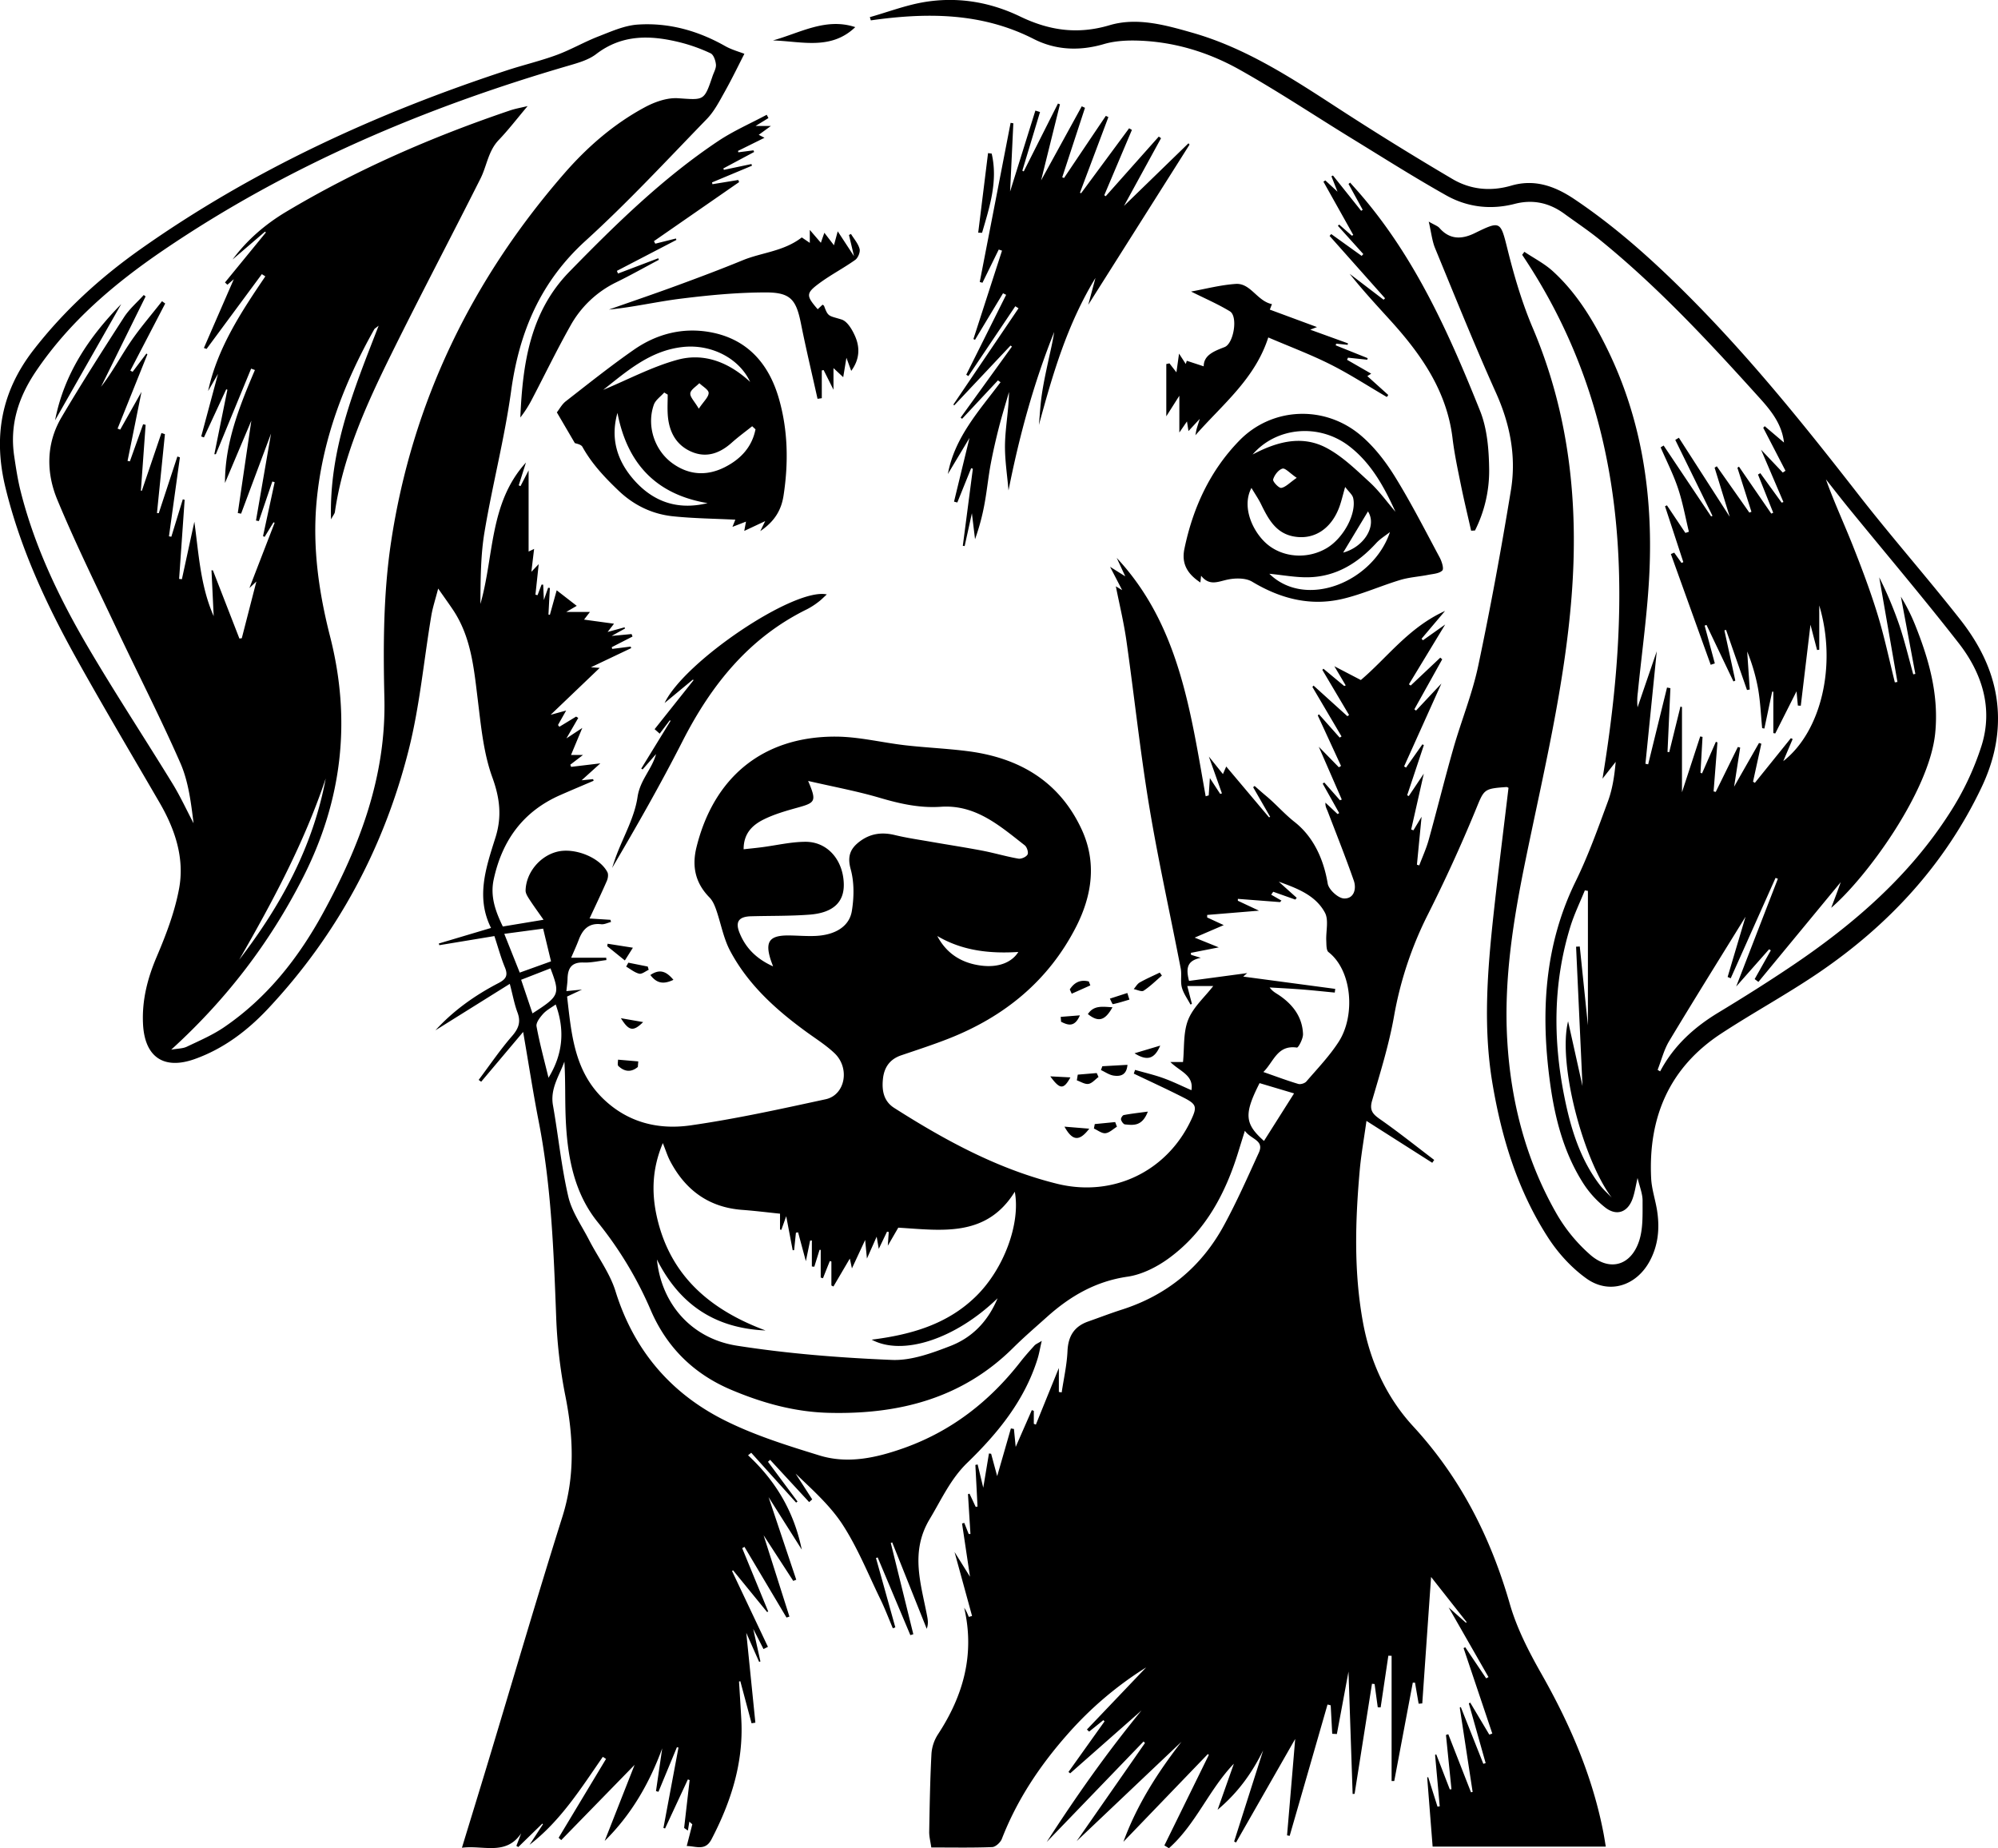 <svg xmlns="http://www.w3.org/2000/svg" viewBox="0 0 1717.62 1588.59"><title>Asset 67</title><g id="Layer_2" data-name="Layer 2"><g id="Layer_1-2" data-name="Layer 1"><path d="M925.55,1582.58l58.75-84.38-1.21-1.3c-27.07,28.1-54.15,56.19-83.27,86.39,26.15-40.56,52.45-77.65,81.53-113.1L920,1524.27l-1.46-1.17,31-43.48-1-1.08-12.24,9.88-1.92-1.8,50.91-53.39a306.2,306.2,0,0,0-67.54,57.44c-23.76,26.89-43.47,56.33-56.51,90-1.18,3-5.36,6.89-8.27,7-17.07.66-34.18.32-52.37.32-.69-5-1.87-9.32-1.79-13.62.39-22.3.76-44.61,1.94-66.88a35.2,35.2,0,0,1,5.57-16.7c21.85-33.31,31.86-68.81,22.55-108.89.68,1.12,1.45,2.21,2,3.39.73,1.47,1.32,3,2,4.52l2.78-.79c-4.92-18-9.85-36-15.06-55l13.28,21.24c-2.41-16.19-4.62-31-6.82-45.74l1.92-.51,3.78,9.52,1.52,0q-1.07-17.12-2.12-34.22l1.29-.44q2.69,5.7,5.35,11.4l1.56-.28q-.91-17.89-1.85-35.8l1.94-.42c1.47,6.06,2.93,12.12,4.84,20,1.83-11,3.37-20.25,4.9-29.45l1.86.25c1.66,6.14,3.32,12.27,5.2,19.24,4.16-14.43,8-27.69,11.79-41l2.62.46c.41,4.23.83,8.46,1.52,15.43,5.31-12.12,9.58-21.88,13.86-31.63l1.71.63v11.14l1.77.68c6.32-15.59,12.65-31.18,19.76-48.68v20.62l2.43.39c1.76-11.84,4.48-23.64,5-35.54.58-12.83,5.76-21.18,17.78-25.41,9.54-3.36,19-7,28.6-10.09,39.2-12.45,68.77-36.83,88.24-72.78,11-20.2,20.29-41.31,29.86-62.23,5-10.85-6.93-11.42-12-18.84-2.14,6.89-3.74,12-5.29,17-11.1,36.55-28.46,69.38-59.82,92.41-10.35,7.6-23.23,14.17-35.71,16-27.34,3.94-49.26,16.66-69.13,34.45-9.89,8.86-20,17.54-29.4,26.88-44,43.58-98.53,57.2-158.31,55.71-29.34-.72-57.09-8.44-84-19.83-32.15-13.6-55.24-36.43-69-68.22a322.68,322.68,0,0,0-45.66-75.82c-20.76-25.66-26.22-57.39-27.56-89.62-.66-16-.11-32.12-1.12-48.38-4.41,12.24-12.35,23.18-9.81,37.55,4.61,26.1,7.17,52.64,13.16,78.4,3.05,13.11,11.52,25,17.84,37.29,7.59,14.78,18,28.64,22.8,44.23,15.54,49.94,46.65,86.82,92.29,110.09,26.16,13.34,54.81,22.25,83,30.94,24.54,7.56,49.08,2,72.85-6.45,40.69-14.54,73.28-39.94,99.71-73.74,3.87-5,8.06-9.64,12.27-14.3,1.08-1.2,2.79-1.83,6.26-4-1.51,6.54-2.26,11.14-3.63,15.54-11.21,35.78-34.09,63.78-60.41,89.28-14.35,13.91-22.23,31.6-32.27,48.33-17.14,28.54-7.41,55.83-2.13,83.88.61,3.28,1,6.59-.44,10.45L767,1325.77l-1.21.48q9.69,39.23,19.36,78.45l-2.55.78q-14.05-33.39-28.1-66.79l-1.44.54q8.31,29.79,16.63,59.59l-2.14.78c-3.63-8.54-6.9-17.26-11-25.6-10.33-21.3-19.28-43.55-32.06-63.3-10.73-16.57-26.08-30.16-40.56-44.09l14.3,22.18-2.62,2.35-33.57-36.35-1.83,1.7,25.4,34.15-1.23.91-38.57-42.82-2.72,2.16c23.61,21.93,39.43,48.18,46.16,81.07l-28.53-45.1,23.8,71-2.6,1c-8.11-12.5-16.23-25-25.46-39.21,7.82,24.61,15,47.25,22.2,69.9l-2.52.83-36.15-60.78-1.94,1.16q11.19,27.23,22.37,54.46l-1,.38-29.24-35.85-.85.66q15.42,32.58,30.85,65.14l-3.82,1.9c-2.52-4.93-5-9.86-8.85-17.33l6.2,27.94-1.07.47c-3.93-8.87-7.87-17.74-11.07-25,2.51,24.84,5.16,51,7.81,77.19l-3.28.53-9.66-36.16-1.12.26c.67,11.09,1.43,22.17,2,33.26,1.87,36.71-8.9,70.2-25.64,102.34-5.35,10.29-13.1,5.93-21.3,5.79l4.79-18.66-2.55-2.27-1.26,7.67-3.23-2.27q2.37-20.57,4.73-41.13l-1.49-.6q-9.81,21.07-19.61,42.17l-1.42-.43q6.47-34.58,12.94-69.15l-1.37-.2-15.85,38.26-2.12-.58q2.68-18.37,5.35-36.74c-11,30-26.48,56.91-49.45,79.56,8.54-21.73,17.09-43.46,25.71-65.38l-63.08,64.67-2.23-2q20.37-33.89,40.75-67.77l-2.75-1.8c-18.73,27-36.21,55-63,75.61L466.78,1568l-.54-.53-20.69,20.15-1.64-1,4.14-10.79c-13.14,19.54-32.56,10-50.94,12.41,7.78-25.49,15.15-49.41,22.39-73.36,21.28-70.44,41.9-141.08,64-211.26,11-34.94,9.46-69.16,2.41-104.36a427,427,0,0,1-7.79-67.47c-2.11-56.22-4.19-112.35-15-167.79-4.79-24.5-8.58-49.19-13.38-77l-36.09,42.81-2.16-1.58c9.47-12.6,18.33-25.72,28.64-37.59,5.71-6.57,7.8-12.18,4.72-20.4-2.66-7.11-4-14.71-6.6-24.57l-63.91,39.92c15.41-16.94,33.86-30,54.08-40.52,6.66-3.45,8.5-6.61,5.59-13.64-3.45-8.33-5.79-17.12-9-26.83l-47.35,7.83-.42-1.45,44.88-13.37c-13.27-26.47-4.26-52.16,3.81-77.74,5.59-17.72,3.87-33.64-2.66-51.59-7.61-20.91-9.75-44.05-12.51-66.44-3.35-27.11-5.62-54.25-21.44-77.81-3.46-5.16-7.11-10.2-12.65-18.13-2.49,9.67-4.74,16.38-5.89,23.26-6.46,38.52-9.94,77.77-19.48,115.49-21.21,83.95-61.19,158.62-120.65,222.12-17.78,19-38.41,34.69-63.31,43.55-26.67,9.48-43-1.82-44.4-30.13-1-20.3,3.79-39.12,11.78-57.86S150.2,784,153.92,764c4.92-26.29-3.39-51.09-16.74-74.08C113.35,648.89,89.11,608.07,66,566.59c-26-46.72-48.49-94.92-61.27-147.33-10.64-43.6-3.84-82.37,24-118.35C55,267.06,86,238.76,120.68,214.24,217.33,146,323.6,97.29,435.63,60.51c14.24-4.67,28.92-8.11,43-13.29,12.32-4.55,23.81-11.29,36.06-16,10.9-4.24,22.19-9.33,33.57-10.09,26.65-1.79,51.76,5.25,75.14,18.47,5.62,3.18,12.07,4.9,16.53,6.65-4.77,9.28-10.46,21.11-16.86,32.55-4.57,8.14-9,16.84-15.37,23.43-34.31,35.36-67.87,71.61-104.29,104.71-38.75,35.22-57,78.36-64,129.06-5.6,40.69-16.09,80.68-22.88,121.24-3.4,20.27-3.38,41.11-3.55,61.9,11.84-41,7.5-86.82,39.17-121.55l-6.21,19.59,1.54.67c2.5-4.87,5-9.74,6.95-13.53v69.78l4.73-2.26c-.8,6.66-1.5,12.5-2.35,19.65l6.3-6.59c-1,9.68-1.92,18-2.81,26.28l1.82.4q1.72-4.54,3.47-9.09l1.37.06c.17,3.83.34,7.65.59,13.22,1.54-4.44,2.6-7.49,3.67-10.55l1.5.18q-.62,11.42-1.22,22.84l1.22.23c1.87-6.74,3.75-13.48,5.86-21.07l17.23,13.36-9,5.24h20.36l-5.07,6.59,25.76,3.53-5.51,7.1,14.56-4,.45,1-11.54,6.39L542.93,545l.84,2.13-17.86,9.15c.13.5.25,1,.38,1.49l15.85-2c.16.44.32.88.49,1.32L508,573.56l7.56.52-42.19,40.33,13.33-3.66c-2.83,5-4.94,8.71-7,12.43l1.17,1.53,14.4-8.76,1.84,1.14-10.18,17.6,13.65-9c-3.71,8.88-6.55,15.69-9.7,23.26h10.28l-10.9,8.36.72,1.84,25.12-3L500,670.7l9.88-1,.45,1.4c-9.56,4.1-19.15,8.11-28.66,12.3-31.9,14-50,38.9-57.25,72.55-3.14,14.64,1.55,27.39,7.84,40.43l35-5.8c-4.72-6.76-8.57-12-12.08-17.42-1.53-2.38-3.41-5.23-3.34-7.81.41-15.39,12.4-29.69,27.33-33.3s36.39,4.89,43,17.62c1,1.94.48,5.31-.48,7.51-4.56,10.49-9.52,20.81-14.87,32.31l17.94,1.14c.18.61.35,1.23.52,1.85-2.82.7-5.74,2.25-8.44,1.94-10.62-1.25-15.93,4.43-19.31,13.4-1.83,4.84-4,9.54-6.53,15.42h30.17c.05.67.09,1.34.14,2-6.56.77-13.15,2.35-19.67,2.1-10.28-.4-13.51,4.88-13.73,13.9-.08,3.42-.61,6.83-1,10.67l13.42-1.32-12.81,6c3.74,32,6,64.07,31.64,88.43,21.33,20.25,47.43,26.2,74.7,22.27,38.92-5.59,77.46-14.09,115.92-22.42,16.9-3.66,21.14-26.86,7.55-39.67-7.56-7.13-16.59-12.72-25-18.9-25.91-18.94-49.44-40.35-64.65-69-5.75-10.84-7.91-23.56-12-35.31-1.31-3.73-3-7.77-5.69-10.51-12.19-12.39-15.36-26.6-11.22-43.32,15-60.52,57.47-95.23,119.71-95,20,.08,39.91,5.18,59.92,7.46,18,2.05,36.18,2.78,54.14,5.13,43.63,5.72,78,25.75,97.18,66.84,13.3,28.46,9.13,56.91-4.51,83.82C901.47,843,863.42,874,815.14,892.9c-13.3,5.21-26.91,9.62-40.44,14.22-9.78,3.32-14.63,10.4-15.66,20.23s.51,19.12,9.65,24.95c43.73,27.85,89.08,52.56,139.78,65.15,48.2,12,94.44-10.45,115.28-54.34,5.52-11.62,5.08-13.88-6.26-19.66-14.11-7.19-28.53-13.77-42.81-20.62l1.11-3.2c8.14,2.34,16.44,4.25,24.39,7.12,8.13,2.93,15.92,6.79,24.06,10.34,2.11-13.05-9.93-16.08-18.12-24.24H1017c1.24-12.18.08-25.28,4.4-36.2s14.09-19.4,21.59-29.11h-22.32c1.46,5.64,2.73,10.52,4,15.39l-1.28.49c-2.54-4.86-6-9.48-7.38-14.65s.06-11.09-1-16.43c-9-46.59-19.38-92.93-27.13-139.72-7.8-47.15-12.81-94.76-19.56-142.09-2.29-16-6.14-31.78-9.06-46.55l5.43,3.28L954.3,487.2l13.07,8.2L960,479.54c53.68,57.49,63.43,131.83,76.48,204.9l2.6-.77c.28-4,.56-8,1-14.88l8.88,13.6,1.49-.43-11.23-31.67,12.1,15.08,2.83-6.5,36.78,43.65,1-.36-14.64-25.49,1.26-1.1c3.21,2.8,6.36,5.66,9.64,8.37,8.6,7.11,15.8,15.56,24.76,22.62,16.07,12.66,24.9,31.7,28.44,52.92.86,5.15,8.84,12.51,13.88,12.79,8.5.46,11.12-8,8.51-15.44-7-20-14.83-39.64-22.4-59.4-.84-2.18-2.17-4.17-1.94-7.5l10.41,9.77,1.41-.8-14.19-25.32,1.35-1q6.75,7.64,13.51,15.28l1.56-.6-19.79-45.41L1151,659.53l1.85-1.17-20-43.4,1-1L1151.68,634l1.6-1-25.06-42.53,1-1.17,29.07,26.3,1.47-1-23-38.81.94-1,17.88,14.89,1.28-.55c-2.7-4.57-5.41-9.13-9.75-16.46l22.76,11.85c22.62-19.13,41-45.13,72.4-59.38L1222.08,549c.39.46.78.91,1.16,1.37l19.15-13.58-31.19,51.41,1.53,1.07,25.45-24,1.65,1.46-23.95,42.95,1.43,1.12,21.82-23.25-32.07,71.22,1.66,1q7.07-10,14.11-20l1.21.72q-7.17,21.56-14.35,43.09l1.39.66c4-5.91,7.93-11.82,12.92-19.24l-10.85,48,1.94.69,7-11.64c-1.47,15.08-2.74,28.15-4,41.21l2,.58c2.75-7.31,6.06-14.46,8.14-22,7.27-26.15,13.75-52.51,21.21-78.6,6.77-23.71,16.24-46.79,21.32-70.82,10.6-50.12,19.85-100.56,28.14-151.12,4.72-28.81-.68-56.62-12.85-83.67-18.44-41-35.21-82.71-52.34-124.27-2.57-6.23-3.23-13.24-5.47-22.87,5,2.9,7.69,3.73,9.27,5.54,9,10.28,19.44,9.68,30.36,4.34,22.49-11,22.05-10.23,28.35,14.91,5.66,22.59,12.34,45.2,21.43,66.59,31.53,74.19,39.63,151.49,33.38,230.93-6,76.82-24.22,151.56-39.62,226.77-10.39,50.75-18.66,101.78-15.71,153.82,3,53.34,16.09,104.18,42.89,150.65a139.46,139.46,0,0,0,28.43,34.44c16.64,14.62,34.92,9.54,42-11.58,3.61-10.78,3-23.19,3.06-34.87,0-6.08-2.6-12.18-4.32-19.5-1.52,6.59-2.33,12.12-4.1,17.33-4.06,12-13.64,15.82-23.65,8.09a84.42,84.42,0,0,1-19.4-21.56c-16.49-26.16-24-55.66-28.1-85.88-8.08-59.49-5.09-117.54,22-172.87,10.86-22.15,19.21-45.6,27.77-68.79,3.94-10.67,5.64-22.17,6.68-34l-11.33,14.46c25.95-157.44,24.62-310.78-69.06-450.28l1.89-2.59c8.23,5.52,17.29,10.12,24.52,16.73,20.42,18.63,34.57,42,46.63,66.57,29.68,60.39,39.3,124.94,36.38,191.37-1.54,34.81-6.58,69.46-10,104.19a52.37,52.37,0,0,0-.22,12.66c5.38-15.72,10.77-31.43,16.49-48.14-3.32,33-6.52,64.83-9.73,96.69l2.35.46q8.1-33,16.21-66l2.9.57q-1.23,27.39-2.48,54.77l1.48.21q4.83-19.62,9.67-39.24l1.29.49V681L1461.62,633l2,.42-1.77,30.77,1.32.62,11.91-27.18,1.35.5-3.3,42.13,1.85.43q9.51-19.31,19-38.62l2,.53c-1.6,10.35-3.21,20.7-5.22,33.62,7.94-14,14.67-25.77,21.41-37.59l2,.64-7.14,32.63,1.58,1,30.94-38.39,1.54.75-8.08,19c32.78-25.56,46.25-82.84,30.95-133.83v38.06l-1.88.23-5.67-21.74-8.33,69.65-2.51-.16c-.33-3.57-.67-7.13-1.14-12.25l-18.28,36.22-1.67-.3V594.54l-1,0q-3.36,15.84-6.71,31.69l-1.89-.36c-1.09-11.22-1.55-22.54-3.46-33.62a162.24,162.24,0,0,0-9.41-32.26l2.19,32.7-2.36.39-18-51.64-1.43.38q4.7,21.59,9.38,43.17l-1.6.76-23.16-48.57-1.6.56,8.75,32.51-3.54,1.16-34.24-95.18,2.88-1.2,6.28,8.85,1.54-.73q-7.86-24-15.73-48l1.64-.78,15.87,23.7,3-1c-3-12.48-5.29-25.23-9.35-37.37s-9.88-23.47-14.93-35.17l2.58-1.57,40.8,60.92,1.21-.46q-16-32.64-32-65.29l3.09-1.86,43.72,67.93-13-42.2,1.87-1.2q14,19.89,28,39.8l1.79-.7-12.06-37.86,1.34-.92,27.77,40.35,1.68-.74L1511.3,407.9l2-1.18,18.33,25.33,1.53-.53-19.23-45,18.67,19.67,2.33-1.55-19.13-36.94,1.27-1.37,16.58,14.07c-1.72-15-10.06-26.2-20.06-37.3-43.58-48.31-87.73-96-138.4-137.09-9.75-7.91-20.25-14.88-30.4-22.29-12.89-9.4-27-12.53-42.59-8.5-20.53,5.3-40.68,2.94-58.87-7.26-27-15.16-53.24-31.79-79.67-48-32.71-20-64.68-41.38-98.11-60.12-27.58-15.45-57.84-24.49-89.89-25-9-.14-18.31.57-26.83,3.09C928,44,907.51,43.13,888.63,33.5c-44.92-22.89-92-22.76-140-16-.28-.92-.57-1.84-.86-2.76C763,10.43,777.89,4.75,793.34,2c29-5.08,57.21-.55,83.66,12.2,24.89,12,49.33,15.66,76.85,7.48,23.51-7,47.8-.23,71.1,6.43,45.65,13,84.81,38.57,124.09,64.1q49.08,31.91,99.58,61.65c15.47,9.13,32.76,10.9,50.6,5.69,20-5.84,37.46.38,54.26,11.66,37.06,24.88,69.83,54.65,101.11,86.24,51.73,52.26,97.71,109.38,142.81,167.34,28.31,36.38,58.83,71,87.36,107.24,19.09,24.21,32.2,51.33,32.84,83.27.43,21.86-4.94,42.2-14.21,61.66-31.64,66.38-79.9,118.41-140.24,159.37-27.12,18.41-56.06,34.11-83.49,52.08-44.7,29.29-62.78,72.15-60.2,124.45.46,9.31,3.65,18.45,5.1,27.75,2.36,15.2,1,30-6.54,43.74-11.54,21-34.82,28.49-54.22,14.57-13-9.3-24.52-22-33.19-35.51-25.86-40.16-39.65-85.09-47.56-132-8.24-48.84-4.3-97.55,1-146.24,3.93-36,8.49-72,12.78-108-.56-.23-1.18-.71-1.76-.67-20.4,1.42-19.14,2-27.17,21.34q-18.37,44.42-40,87.45a315,315,0,0,0-29.43,87.86c-4.33,24.65-11.89,48.78-18.92,72.88-2.38,8.19.41,11.5,6.67,15.88,16,11.16,31.2,23.34,46.72,35.12-.55.82-1.11,1.63-1.67,2.45l-56.56-36c-2.22,16-4.61,29.16-5.79,42.45-3.87,43.6-5.16,87.18,2.76,130.56,6.17,33.81,20.19,64.55,43.15,89.48,40.78,44.27,66.71,95.56,83.19,152.94,6,20.83,16.31,40.81,27.08,59.8,24.47,43.12,43.94,87.93,53.35,136.8.71,3.66,1.26,7.36,2,11.74H1231.59c-1.59-20.22-3.14-39.84-4.68-59.47l.87-.2,8,25.35,1.91-.29q-2-22.11-4-44.22l1-.46q5.83,15,11.66,30.11l1.43-.13q-2.37-23.33-4.73-46.65l2-.62,19.51,49.9,1.41-.31q-5.54-36.24-11.06-72.48l.89-.48,19.37,48.8,2-.61-14.46-51.28,1.18-.75L1280.3,1491l2.59-.89q-12.35-36.74-24.7-73.48l1.43-.73q9,13.38,18,26.74l2-1.1-34.26-59.88,14.85,13.16.64-.51-30.59-38.84c-2.59,37.08-5.09,72.9-7.58,108.72l-3.12.22q-1.56-9-3.11-18.07h-1.92l-15.93,84.52-2.28,0V1423.26l-2.8-.1q-3.3,22.21-6.62,44.44l-2.48-.07q-1.37-10-2.72-20l-2.25-.25-14.94,94.61-1.69.11c-1.17-34.48-2.34-69-3.56-105.18-3.54,19.09-6.74,36.37-10,53.66l-4-.21q-.64-12.24-1.3-24.48l-2.73-.68Q1125,1521.58,1108.69,1578l-2.25-.43c2.29-26.89,4.58-53.79,7-82.86l-50.85,89-1.65-.81q12.46-39.15,24.94-78.29c-9.33,18.71-20.75,35.47-39.16,51l14-39.61c-21.43,22.26-32.69,52.12-55.82,72.62l-3.92-2.37,38.2-77.79-.84-.74-72.58,75.41c11.66-31.91,29.59-59.74,49.92-86Zm-703-1134.7-2.48-.45c4.18-24.18,8.36-48.36,12.93-74.76-9.07,24.25-17.41,46.55-25.74,68.85l-2.84-.53c3.9-26.56,7.79-53.13,11.65-79.43-7.47,17.68-15.06,35.64-22.66,53.59-.08-34.76,12.48-66,25.73-97.11l-3.26-1.18-30.32,73.58-1.29,0q5.61-27.74,11.21-55.45l-1-.37-19.17,41.35-2.33-.82c4.74-17.63,9.47-35.26,14.45-53.8l-8.53,14.76c8-37,28.41-67.89,49.2-98.55l-3-1.92q-23.76,32.14-47.51,64.28l-2.3-.81C184,279,192.71,259,201,240l-5.5,4.73-2.09-1.93,35.17-43-.76-.69-27.94,24c12.61-17,28.31-30.45,46.31-41.19,60.8-36.28,125.34-64.33,192.3-87,4.55-1.54,9.35-2.34,15.09-3.74-9.11,10.79-16.52,20.49-24.92,29.25-9,9.44-10.14,22.2-15.6,33.06-25.4,50.5-51.8,100.5-76.82,151.18-21.32,43.21-41.3,87.08-48.35,135.48-.19,1.34-1.3,2.54-3.32,6.27-1.76-60.52,20-112.4,40.94-166.47-2.42,1.95-3.37,2.37-3.78,3.1-26.09,46.39-44.83,95.28-49.63,148.73-3.51,39.09,2,77.43,11.62,115.16,18.45,72.17,10.52,141-23.27,207.39C232.1,810,195,858.73,147.18,902.24c5.72-1,10-.89,13.38-2.52,11-5.23,22.32-10.09,32.28-16.91,36.84-25.2,63.75-59.36,84.94-98.16,31.45-57.6,54.3-117.24,52.66-184.87-1.07-44.61-.88-89.95,5.75-133.91C354.26,346,405.52,240.48,485.12,149.06c19.79-22.73,42.61-42.59,69.35-56.94,8.5-4.56,19.08-8.29,28.4-7.68,22.4,1.49,22.39,2.59,29.69-19,1.11-3.3,3.19-6.73,2.91-9.93-.31-3.45-2-8.49-4.61-9.7a143.63,143.63,0,0,0-26.47-9.45c-25.16-6.2-49.54-7-71.86,10.12-6.38,4.9-15,7.41-22.91,9.72C365.57,92.29,247.8,142.08,140.54,215,98.36,243.7,60,276.17,31,319c-15.2,22.47-22.8,46.13-18.79,73.1,1.49,10,3,20.05,5.44,29.83,12.09,48.16,33.42,92.51,58.42,135,23.18,39.41,48.34,77.65,72.25,116.65,6.71,10.94,12.1,22.7,18.09,34.09-2.22-17.79-4.38-35.91-11.4-51.9-17.36-39.54-37.13-78-55.58-117.09-17.1-36.21-34.83-72.18-50.16-109.14-9.67-23.29-9.69-48.28,3.62-70.86,17.19-29.14,35.44-57.67,53.78-86.1,4.54-7,11.21-12.7,16.9-19l1.6,1.22Q106,293.59,86.87,332.45c9.64-12.38,16.82-26,25.41-38.67,8.25-12.14,18-23.29,27-34.88l2.74,2q-15,28.83-30,57.68l2,1,11.86-15.72.83.72-25.62,63.82,2.23.9,18.33-32.5c-4.07,20.2-8,39.79-12,59.38l2,.38q5.7-15.94,11.38-31.9l2.16.49-4.08,56.62.81.1,16.86-49.68,3,1L134.94,441l1.54.11q8-24.36,16-48.72l2.18.72L145.25,461l2.05.34q4.92-16.08,9.85-32.15l1.58.41-4.75,68,2.39.25,10.71-49.39c3.81,27.74,5.21,55.36,16.61,81.15q-.93-19.72-1.88-39.45l1.23.12,22.77,58.58,2.05-.26c4.2-16.33,8.4-32.67,12.55-48.78l-6,5.65c7.78-20.12,14.74-38.14,21.7-56.15l-1-.34-7.63,12.5-1.36-.67,10-46.34-2-.6Zm526.85,703.63c33.75-4.25,65-13.13,89.61-37.25,24-23.49,38.43-62.54,33.38-89.91-24.52,39.61-63.05,33.13-100.17,30.89-2.6,4.49-5.11,8.81-9,15.53.4-5.85.6-8.83.81-11.81l-1.48-.29c-2.19,4.56-4.37,9.12-7.1,14.8L753.64,1063c-3.1,7-5.43,12.22-8.36,18.8-.57-5.95-1-10.21-1.53-16-3.9,8.4-7.13,15.34-11.37,24.46-1-4.74-1.45-6.74-1.82-8.44-4.76,8.1-9.42,16.05-14.09,24l-1.75-.88v-20.59l-1.33-.44q-3,7.41-5.9,14.81l-1.94-.58V1074.3l-1,0-4.51,14.5-2.11-.18v-22.39l-1.51.15c-1.25,6.08-2.5,12.17-3.64,17.69l-6.68-24.82-1.86.31-1.56,15-1.23.1-5.57-29.25c-2.09,5.86-3.14,8.79-4.19,11.72l-1.13-.3v-13.6c-11.06-1.14-21.72-2.48-32.42-3.27-28.73-2.12-48.84-16.91-62-41.88-2.33-4.41-3.81-9.26-6.33-15.53-9.06,21.56-9.83,42-5.25,62.83,11.32,51.4,46.23,80.64,93.55,98.23-42.39-1.84-73.39-21.26-93.38-61,3.85,38,29.57,67.94,68.78,74.09,44,6.89,88.71,10.39,133.24,12.23,16.63.69,34.28-5.81,50.3-12,18-7,31.84-20.19,40.55-41C821.24,1151.09,775.91,1165.8,749.36,1151.51Zm751.27-363.67c-21.48,34.83-43.92,70.72-65.73,107-4.52,7.52-6.68,16.47-9.93,24.75l2.16,1.31c11.64-22,29.15-37.89,50.1-50.55,21.49-13,42.79-26.39,63.62-40.43,52.86-35.63,100.58-77,135.22-131.15a241.62,241.62,0,0,0,27.53-58.32c9.83-32,.15-62-19.78-87.6-30.47-39.09-62.58-76.9-93.93-115.31-6.87-8.41-13.51-17-20.25-25.52,7,19.57,15.66,38.14,23.2,57.15,7.7,19.42,15.08,39,21.21,59,5.88,19.17,10,38.89,14.85,58.37l2.23-.36-15.66-89.95a337.63,337.63,0,0,1,17.25,41c4.68,13.91,8.07,28.25,12,42.4l1.81-.38-12.42-66.38a161.73,161.73,0,0,1,12.38,24.68c11.88,29.7,20.36,59.94,17.11,92.61-5,50.41-59.4,124.56-89.41,150.15,1.77-4.66,3.26-8.5,4.69-12.36s2.78-7.63,3.54-9.74L1511.65,844l-3.22-2.42,13.89-24.7-1.48-.94L1492.53,848c12.41-32.1,24.13-62.38,35.85-92.67l-2-.72-38.53,86.28-2.66-1.13C1490.48,821.88,1495.8,804.05,1500.63,787.84Zm-478.47,55.29,50-6.7c-.29.24-1.92,1.66-3.43,3L1147.86,850c-.13,1.05-.27,2.11-.4,3.17-9.33-.89-18.65-1.91-28-2.65s-18.64-1.18-28-1.75c2.63,3.6,5.52,4.89,8.09,6.64,11.85,8,20.05,18.72,20.61,33.4.15,4-4,11.83-5.25,11.64-16.91-2.45-19.87,12.19-28.83,21,10.9,3.8,20.34,7.36,30,10.24,2,.6,5.63-.53,7-2.14,9.54-11.09,19.8-21.78,27.7-34,14.62-22.6,11.61-61.36-8.68-77.14-2-1.55-1.78-6.4-1.94-9.74-.41-8.15,2.28-17.78-1.16-24.19-8.15-15.17-24.22-21-39.72-26.65l15.47,13.88-1.2,1.53-19-6.73-1.74,2.52,8.83,5.08-1.28,1.29-36.21-2.78,0,1.62,18.16,8.52-44.54,3.67,0,2.18,14.24,6.57-25,10.75,20.73,8.38-24,4.72.18,1.69,8.37,2.59C1020,825.73,1019.55,832.75,1022.16,843.13ZM639.28,730c6.18-.69,11-1.15,15.73-1.77,12.43-1.61,24.85-4.59,37.28-4.66,19.05-.11,32.54,15.57,33.09,36.12.42,15.76-9.14,25-29.63,26.51-16.68,1.25-33.47.92-50.21,1.39-10.26.29-13.6,4.58-9.87,14,5.14,12.95,14.24,22.41,28.92,29.06-1.14-3.11-1.62-4.3-2-5.51-5.12-15.85-1.11-21.26,15.73-21.07,7.69.08,15.39.77,23,.4,16.66-.81,28.87-8.12,31-21.5,1.89-11.67,2.11-24.56-1-35.81S731,729.22,739.46,723c9.13-6.69,18.91-7.86,29.79-5.23,10.11,2.45,20.45,3.94,30.71,5.73,15,2.63,30.08,4.92,45,7.78,10.23,2,20.26,5,30.52,6.77,2.47.43,6.72-1.45,7.85-3.52,1-1.77-.5-6.46-2.4-7.94-21.4-16.71-42.17-35.18-72.14-33.12-18.08,1.24-35.16-2.6-52.42-7.68-19.51-5.75-39.63-9.45-61.64-14.53,7.36,17.33,6.42,18.64-8.7,22.84-10,2.78-20.22,5.66-29.47,10.25S639.2,716,639.28,730Zm721.14,203.5c-1.74-37.92-3.63-78.85-5.51-119.77l3.17-.16c2.4,23.17,4.8,46.33,7,67.72V765.77l-2.64-.45c-4.14,10.21-9,20.19-12.29,30.68-15.05,48.41-15.19,97.52-5.29,146.84,5.45,27.16,13.43,53.45,30.59,75.92,3,3.87,6.71,7.13,10.09,10.67-24.63-32.79-46.45-115.13-37.51-151.58C1352.74,899,1356.93,917.82,1360.42,933.52Zm-273.8,47.19c8.46-13.38,16.93-26.75,25.85-40.85L1082.81,931C1069.25,957.72,1070,965.94,1086.62,980.71Zm-653.1-178L446.81,836l26.89-9.67c-2.25-9.33-4.42-18.3-6.78-28.11Zm-228,22.42c35.88-46.6,63.58-97.33,74.49-156C261.62,724.16,234.4,774.91,205.52,825.16ZM477.71,863.4c-3.78,2.73-7.91,4.85-10.81,8.07-2.7,3-6.24,7.56-5.66,10.74,2.74,14.92,6.77,29.61,10.29,44.17C483.62,906.64,486,886,477.71,863.4Zm-19.95,7.66c23.34-15,23.91-16.44,15.47-38.72L448,842.17C451.35,852,454.4,861.1,457.76,871.06Zm348-66.49c8.18,15.5,21.4,23.41,38,25.45,14.8,1.82,26.14-2.87,31.67-11.75C851,819.8,827.48,817.35,805.79,804.57Zm216.84-680.24-.9-1.18L966.25,177l31.86-58.23-1.94-1.38-45.63,51.28-1.23-.87q11.87-28.06,23.75-56.14l-2.4-1.39L929.4,166.09l-1-.43,24.45-65-2.18-1.08q-18,26.68-35.93,53.39l-1.57-.57q9.78-29.86,19.57-59.73l-2.78-1.31L895,155.05l16.21-65.38L909.5,89l-29.44,58.35-1.19-.65,15.21-50.42-4-1.23-21.74,69.61c1-20.56,1.89-39.62,2.8-58.68l-2.35-.4Q855.54,174,842.26,242.38l2.33.66q7-14.26,14-28.54l2.81.94q-12.3,38-24.59,76l1.39.64q12-20,24.08-40l2.67,1.34-34.29,68.68,1.84,1.14,40.32-60L875.6,265l-56,82.72.7.75L868.76,297l1.17.91-44.11,61.06,1.28,1,30.79-33,2.25,1.56c-18.35,24.46-39.48,47.37-45.28,78.89l18.59-31c-4.66,19.22-9,37-13.29,54.78l2.82.72q5.94-14.73,11.9-29.46l1.46.43-8.64,66.29,1.58.2c1.85-8.39,3.7-16.78,6.23-28.22,1.16,9.54,1.93,15.92,2.71,22.31a192,192,0,0,0,8.31-31.31c2-11,3.07-22.12,5.11-33.09,2-10.61,4.41-21.15,7.08-31.62,2.61-10.24,5.77-20.35,8.68-30.51-.17,15.06-3,29.51-3.41,44-.37,13.51,1.87,27.08,3,40.63,9.21-46.55,21.59-92.16,39.28-136.23-1.38,8.93-3.54,17.66-5.4,26.45-2,9.21-3.94,18.43-5.3,27.74-1.24,8.5-1.66,17.13-2.44,25.7,11.76-43.19,24-85.82,48.61-126.32l-6.21,23.09Zm9.95,370.58c-.26,2.45-.41,3.82-.62,5.77-10.71-7.07-16.48-15.69-13.71-29,7.33-35.31,22-67.1,47.23-93,28.11-28.84,73.43-30.8,104.55-4.29,11.45,9.75,21.16,22.33,29.11,35.19,13.93,22.52,26,46.2,38.52,69.57,1.82,3.39,3.81,9.68,2.28,11.23-2.65,2.67-8,2.92-12.21,3.76-8,1.57-16.29,2.05-24,4.39-16.55,5-32.52,12.2-49.29,16.19-27.82,6.61-53.58-.06-78-14.73-5.67-3.4-14.89-3.2-21.79-1.64C1046.62,500.16,1039.55,503.66,1032.58,494.91Zm43.27-75.48c-9.07,17.08,2.09,39.46,14.67,49.26,13.9,10.82,34.24,11.85,50.13,2.4,14.34-8.54,25.72-29.58,22.67-43-.65-2.91-3.72-5.28-6.9-9.53-2.09,7.35-3.17,12.07-4.78,16.61-6.86,19.32-22,29.33-39.8,25.88-15.18-2.94-21.56-15.14-27.65-27.52C1082.1,429.21,1079.35,425.27,1075.85,419.43Zm.94-28.73c20.55-10.85,42.07-16.95,63.25-5.88,13.84,7.24,25.62,18.85,37.34,29.57,8.28,7.58,14.92,16.94,22.29,25.51-9.75-21.46-20.9-41.91-39.85-56.44C1134,363.68,1097.3,366.89,1076.79,390.7Zm118.11,66.67c-4,3.12-8.41,5.79-11.77,9.45-15.72,17.15-34.34,28.82-58.08,29.37-11.32.26-22.7-2-33.81-3C1122.64,523.85,1180.47,500.32,1194.9,457.37ZM1176,439.59,1154.66,475C1172.67,470.16,1183.93,451.93,1176,439.59Zm-61.23-28.85c-5.92-4-9.89-8.64-12.29-7.93-3.46,1-6.94,5.58-8,9.32-.52,1.75,4.93,7.57,7,7.24C1105.23,418.74,1108.57,415,1114.73,410.74ZM653.59,456.52l4.23-8.6-18,8.44c.49-2.64.88-4.73,1.49-8l-11.65,4.51,2.49-6.17c-18-.91-36-1.07-53.69-2.93s-33.41-9.38-46.51-21.85c-11.94-11.37-23.17-23.23-31.26-37.83-1.25-2.24-5.53-2.79-6.53-3.25l-15.45-26.39c2.19-2.77,4.38-7,7.78-9.6,19.27-15,38.38-30.27,58.41-44.21,19.59-13.64,42-19.42,65.7-15.11,31.9,5.8,50.42,27.18,59,57.09,7.81,27.16,8.29,55.06,4.05,83C671.82,438.05,666.19,448,653.59,456.52ZM649.48,369c-1-.87-1.91-1.75-2.86-2.63-5.87,4.7-12,9.15-17.57,14.15-10.19,9.11-21.69,13.34-34.6,7.78-13.45-5.8-19.4-17.47-20.39-31.68-.4-5.78-.06-11.62-.06-17.43l-3-1.8c-3,3.45-7.45,6.41-8.89,10.43-6.4,18,.42,39.19,16,50.44,14,10.11,29.24,11.06,44.5,3.54C636.42,394.94,646.44,384.49,649.48,369ZM530.81,354.92c-6.12,21.59-.52,40.53,13.49,56.81,16.68,19.38,37.86,27.12,64,20.74C563.92,425,539.21,398.46,530.81,354.92Zm-12.22-19.81c21.48-8.93,41.95-19.88,63.78-25.85,23.22-6.35,44.61,2.42,62.5,19-9.63-20.62-33.63-32.48-57.41-30.05C559.32,301.09,539.39,318.64,518.59,335.11Zm82.15,16.18c4.27-6.39,8.44-10,8.46-13.53,0-2.78-5.14-5.59-8-8.39-2.76,2.87-7.37,5.51-7.75,8.67S596.94,344.82,600.74,351.29Zm549.42-157.18L1172,218.39l-1.42,1.57-26.17-18.78-1.41,1.6q23.84,26.82,47.69,53.62l-1.26,1.23-29.19-22.29c11.28,14.26,23.4,27.26,35.34,40.43,26.38,29.12,48.27,60.53,53.14,101.09,1.62,13.48,4.5,26.82,7.2,40.14,2.66,13.11,5.82,26.11,8.76,39.16L1268,456a114.15,114.15,0,0,0,12.19-51.81c-.18-17.12-1.56-35.43-7.82-51.05-26.5-66.12-55.51-131.15-102.72-186-2.95-3.43-6-6.79-9-10.18l-1.36,1.17,12.18,22.2c-.45.28-.89.57-1.33.86l-24.23-30.34-1.32.68c1.42,3.59,2.83,7.18,5.23,13.24-4.82-4.46-7.65-7.07-10.47-9.69l-1.64,1.08,25.66,45.8-1.22.66L1151.21,193ZM634.68,154.7l-22.21,3.63-.37-1.53,34.34-14.36L646,141l-23.71,5c-.15-.41-.3-.81-.46-1.22l26.47-14.14-.57-1.41-13,1.68-.3-1.2,22.78-11.28-4.95-2.54,10.42-7.59H649.5l11.1-6.82-1.47-2.82c-13.89,7.42-28.48,13.78-41.53,22.46C570,152.87,529.31,192.76,489.53,233.5c-34,34.83-40.23,79.35-42.21,125.36a99.07,99.07,0,0,0,9.9-15.46c11-21,21.32-42.37,32.93-63a90,90,0,0,1,39.56-37.73c12.42-6.07,24.47-12.87,36.69-19.35-.17-.44-.35-.88-.53-1.32l-34.6,13.12c-.31-.77-.63-1.53-.95-2.3l51.17-26.6-.44-1.21-17.71,4.44c-.4-.72-.79-1.45-1.18-2.17l73.23-50.76Zm497.49,126.43-40.54-15c.56-1.44,1.36-3.49,1.83-4.72-12.8-2.6-18.32-18.22-31.11-17.37-13.15.88-26.13,4.35-38.44,6.55,11.67,5.85,23,10.7,33.38,17,7.15,4.33,3.29,27.72-4.55,30.74-9,3.49-18,6.91-17.94,16.55l-14.54-4.77c-.3.92-.59,1.83-.89,2.74l-5.78-8.9c-.86,6.18-1.46,10.46-2.25,16.09l-6-7.73-2.71.6v44.93l11.22-17.68v31.61l6.56-9.54c.52,3.37.87,5.56,1.29,8.29l9.72-10.51c-1.58,5.09-2.26,7-2.77,9-.43,1.68-.65,3.41-1,5.12,23.08-26.31,51.18-48.35,62.65-84.08,18.55,7.95,36.47,14.66,53.47,23.2,16.64,8.37,32.34,18.61,48.46,28l1.24-1.73-18-16.24,3.3-2.1-20.74-11.93c.28-.6.55-1.21.82-1.81l16.54,1.75.34-1.35-27.45-11c.13-.48.25-1,.38-1.44l9.89,1c.08-.42.15-.85.23-1.28l-32.42-11.75Zm-396.75,8.63c-2.44-5.86-6.81-13.51-11.94-15.12-11.09-3.45-11.51-2.07-15-11.58-.18-.49-.88-.8-1.33-1.19l-4.2,3.93c-10.09-11.65-10.27-13.75,1.64-22.51,9.8-7.2,20.72-12.85,30.63-19.91,2.41-1.73,4.47-6.74,3.74-9.45-1.23-4.61-4.81-8.59-7.4-12.83l-1.73.88c1.22,5.14,2.45,10.29,4.34,18.23l-14-21.39-3.25,12-8.24-10.75c-1.35,3.84-2.12,6-3,8.62l-9.52-11.07v11.14l-6.88-4.68c-15.64,12.08-34.39,12.89-50.7,19.59-18.64,7.66-37.51,14.75-56.43,21.7-19.49,7.16-39.15,13.84-58.73,20.73,21.13-2.05,41.53-6.88,62.21-9.42,24.15-3,48.55-5.32,72.84-5.32,21.24,0,26,6.32,30.09,26.78,4.33,21.65,9.47,43.12,14.25,64.67l3.66-.54V318.38l1.59-.27L716.52,335V316.4l8.37,7.81,2.75-16.68,4.13,11.26C738.86,309.21,739.37,299.26,735.42,289.76ZM548.06,685.14c-2.51,17.18-11.82,33.36-18.12,50-1.36,3.59-2.49,7.27-3.73,10.91,21.17-35.95,41.72-72,60.57-109C611.52,588.59,644,548,694,523.56a64.13,64.13,0,0,0,9.65-6.25c2.32-1.71,4.32-3.83,7.14-6.37-28.06-6.16-122.63,57.84-139.44,93.32l24.41-20.2.4.7-33.4,42,4.36,3.85,8.72-11.52.59.56-25.17,41,1.18.73L564,648.14C560.41,661.34,550.22,670.36,548.06,685.14ZM735.25,23.32c-25.38-8.4-47.46,5-70.8,11.44C688.62,35.43,714.24,43.51,735.25,23.32Zm109,176.78c6.49-22.24,13.79-44.37,8.27-68.09l-3.12-.4L840.93,200ZM966.07,958.46c-1.08.21-2.65,2.76-2.38,3.82.4,1.65,2.09,4.07,3.42,4.2,7.13.7,14.76,1.86,19.66-11C978.32,956.61,972.14,957.28,966.07,958.46ZM997,836c-5.76,2.78-11.65,5.33-17.21,8.48-2.12,1.2-3.47,3.76-5.17,5.7,2.9.55,6.75,2.53,8.53,1.37,5.65-3.7,10.52-8.57,15.69-13C998.25,837.69,997.63,836.84,997,836Zm-50.56,83.77c3.63,1.66,7.13,4.2,10.92,4.76,5.69.84,11.16-.29,11.88-9.25l-21.6,1.21ZM522,813.3l15.17,12.26,6.91-10.95-21.71-3.42C522.25,811.9,522.13,812.6,522,813.3ZM936.4,970.16l-21.3-1.74C922,980.91,927.94,981.24,936.4,970.16Zm-1.18-98.5c9,7.13,14.66,5.84,21.14-5.86C947.8,865.35,940.38,863.87,935.22,871.66ZM548.69,912.33l-17.4-1.49c.05,1.85-.67,4.5.28,5.42,5.37,5.16,11.14,5.52,16.76.85Zm391.72,57.73c3.3,1.45,6.74,4.3,9.87,4,3.46-.35,6.62-3.59,9.92-5.58-.51-1.34-1-2.68-1.52-4l-17.54,1.72C940.89,967.46,940.65,968.76,940.41,970.06ZM578.92,842.22c-6.17-7.39-11.75-9.59-19.83-4.14C564.8,845.57,570.69,846.11,578.92,842.22Zm346.79,86.39c3.34,1.14,6.89,3.55,10,3.06s5.79-3.84,8.65-5.94c-.52-1.13-1-2.26-1.55-3.38l-16.28,1.36C926.24,925.34,926,927,925.71,928.61Zm-5.51-2.53-17.3-.9C911.27,936.67,914.36,936.63,920.2,926.08Zm77.21-27.32-22.09,6.6C986.26,912.25,992.54,910.2,997.41,898.76ZM538.3,830.86c3.71,2.13,7.21,5.1,11.2,6.07,2.32.56,5.42-2.11,8.17-3.32-.28-.94-.55-1.87-.82-2.81l-16.68-3.33Zm373.57,43.19.3,4.2c5.83,2.91,11.63,5.12,16.19-5.51Zm57.26-20.52-15,4.85c.89,1.66,2.09,4.84,2.63,4.74,4.79-1,9.47-2.53,14.18-3.91C970.32,857.31,969.72,855.42,969.13,853.53Zm-33.1-9.9c-7.43-1.9-12.6,1-16.37,6.83.55,1.23,1.11,2.46,1.67,3.69l16-7.16ZM533.77,875.2c6.86,11,10.55,11.79,19.12,3.33ZM47.35,361.27l56.86-99.9C76.52,289.62,55,321.53,47.35,361.27Z"/></g></g></svg>